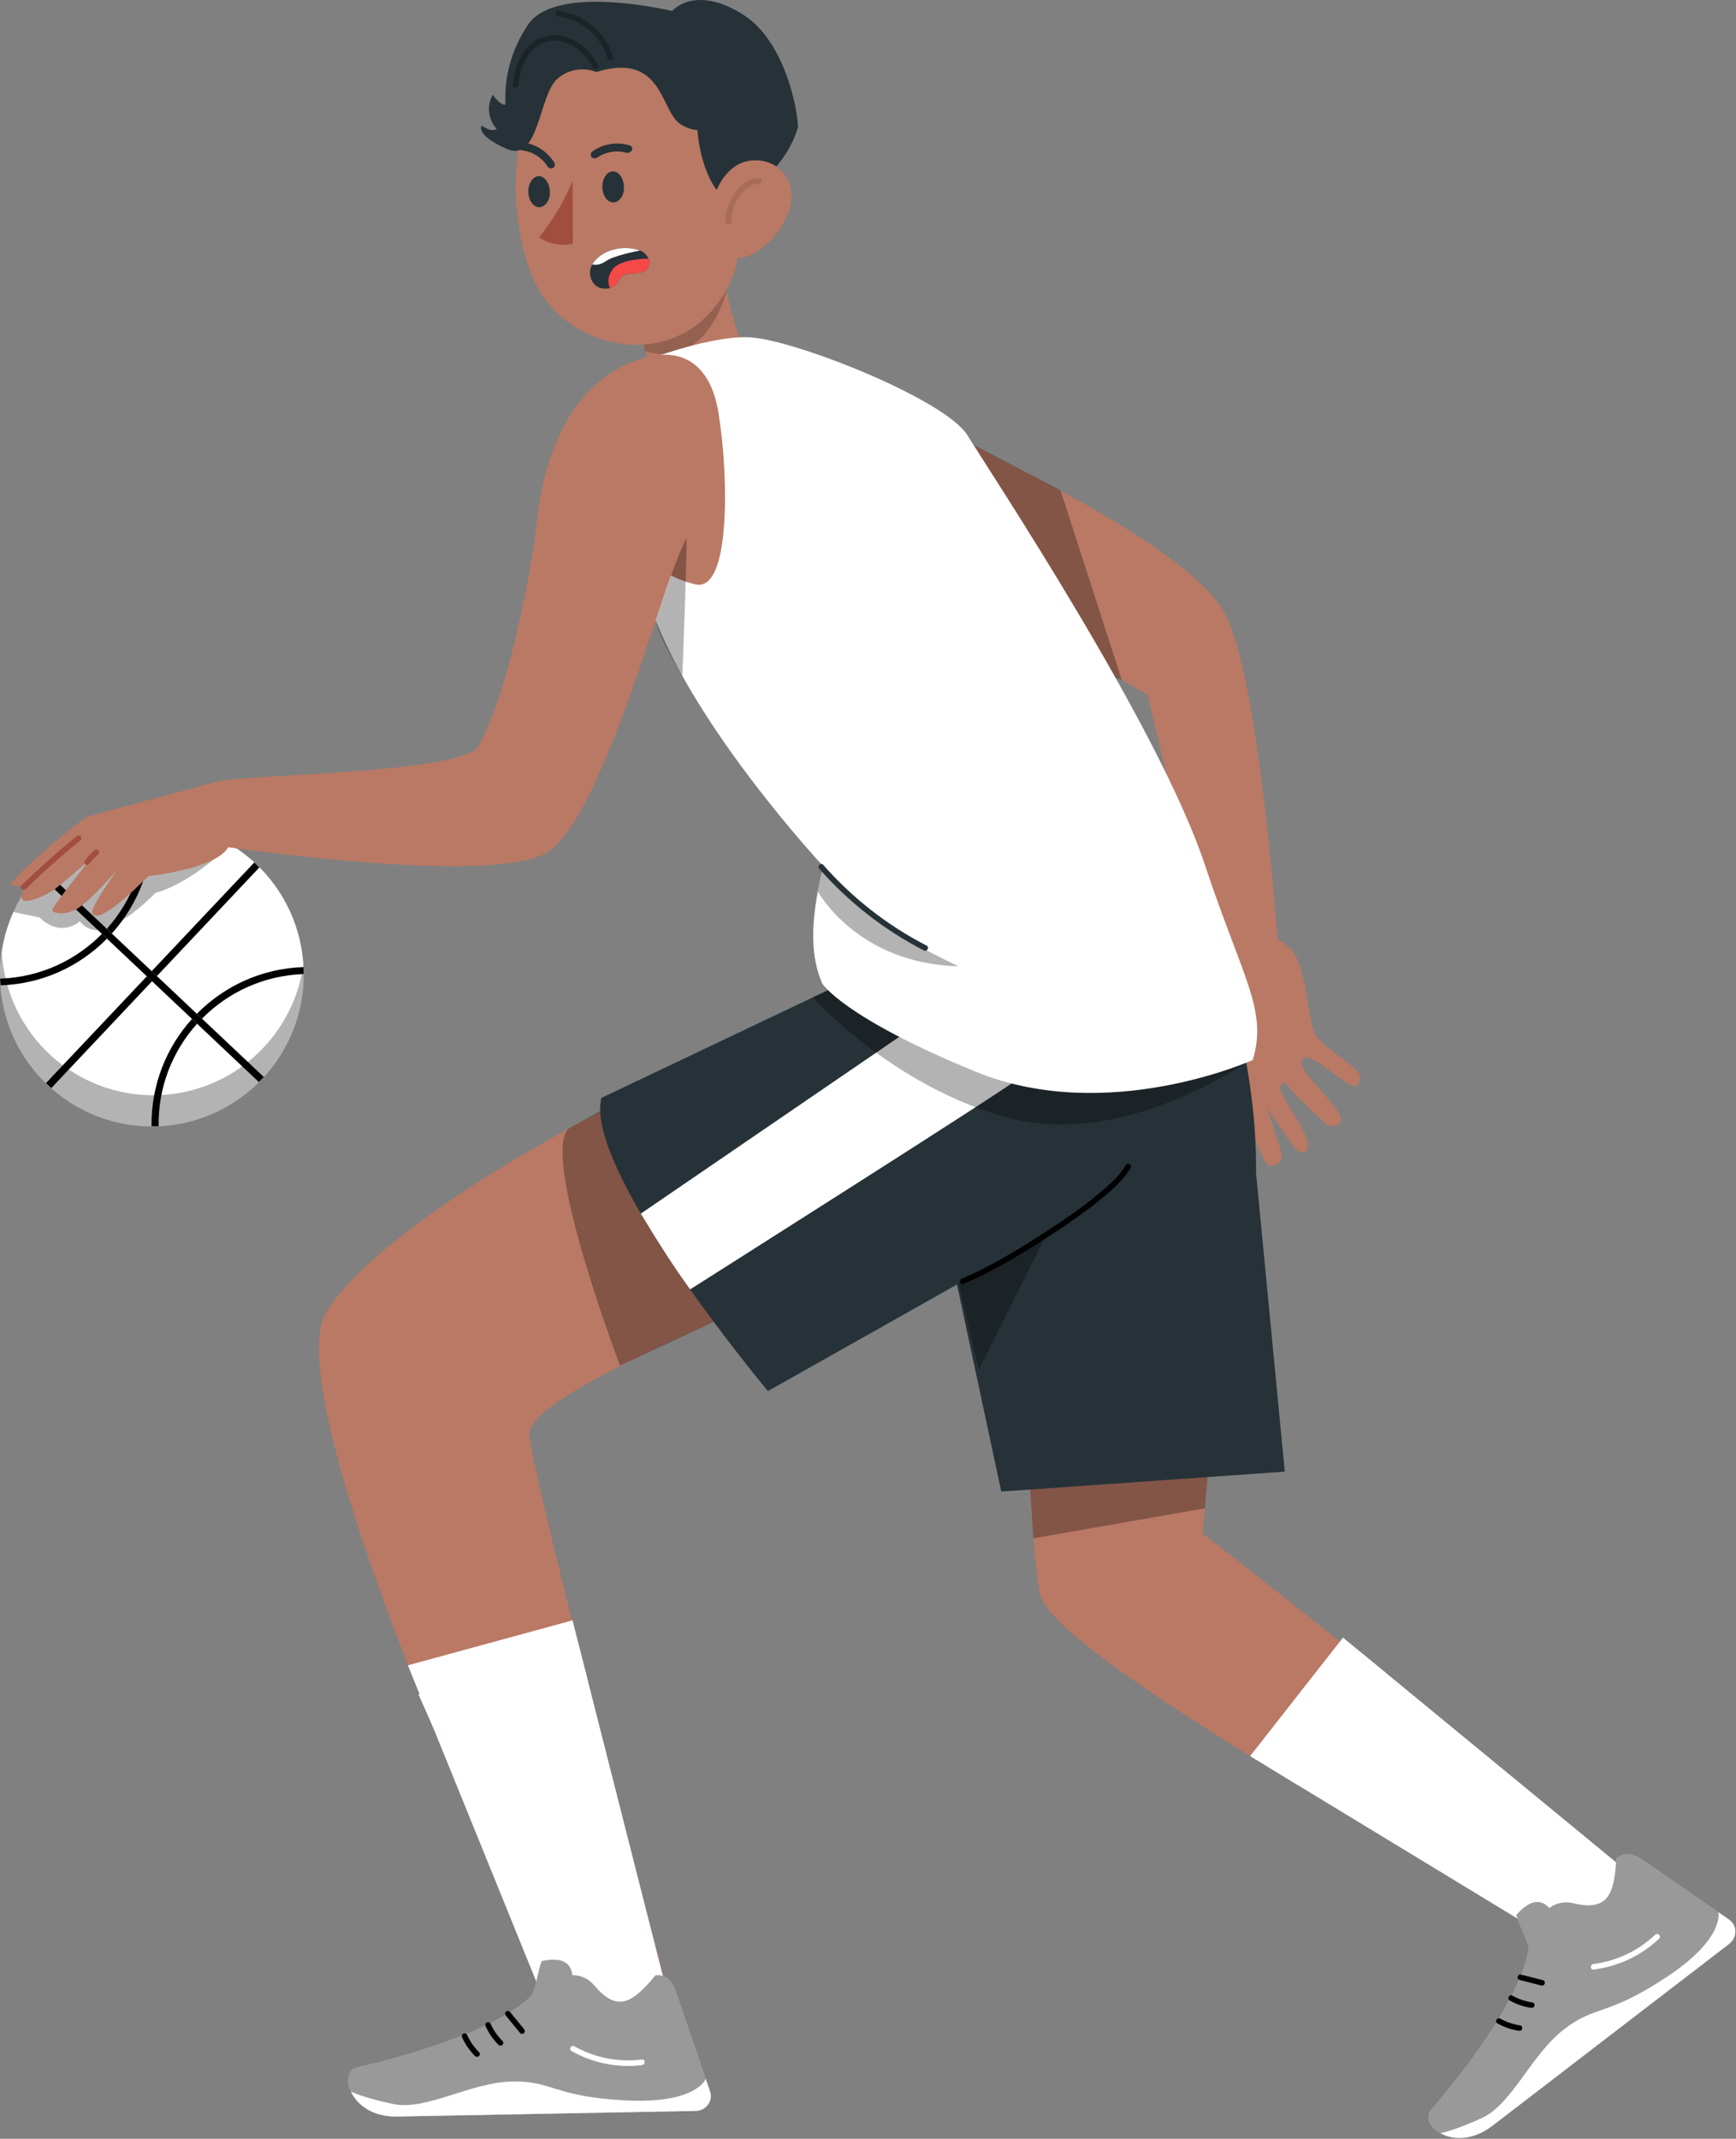 <?xml version="1.0" encoding="UTF-8"?> <svg xmlns="http://www.w3.org/2000/svg" viewBox="0 0 151.294 186.315" fill="none"><rect x="0" y="0" width="151.294" height="186.315" fill="#808080" stroke="none"/><path d="M67.547 112.593C66.503 113.624 45.949 121.439 46.133 124.969C46.317 128.498 58.4 174.343 58.4 174.343L49.269 176.646C49.269 176.646 23.255 122.46 28.498 114.194C33.742 105.927 55.458 94.954 56.32 95.074C57.183 95.194 67.547 112.593 67.547 112.593Z" fill="#B97964"></path><path opacity="0.3" d="M62.204 115.153L54.038 118.96C54.038 118.96 47.221 101.073 49.496 98.353L52.868 96.467L62.204 115.153Z" fill="black"></path><path d="M58.357 174.472L49.89 141.162L35.558 145.074L48.464 176.85L58.357 174.472Z" fill="white"></path><path opacity="0.7" d="M58.357 174.472L49.89 141.162L35.558 145.074L48.464 176.85L58.357 174.472Z" fill="white"></path><path d="M47.202 170.838C48.767 170.502 49.739 170.824 49.88 172.062C50.622 172.048 51.327 172.393 51.795 172.955C53.815 175.381 55.187 174.424 57.121 172.072C58.42 171.902 58.848 173.325 58.974 173.707L61.872 182.16C62.123 182.865 61.731 183.613 60.997 183.83C60.866 183.869 60.73 183.889 60.592 183.889C56.611 183.964 54.728 183.999 49.774 184.092L34.623 184.376C30.492 184.454 29.427 180.501 31.109 180.102C38.675 178.347 43.98 176.099 46.232 173.933C46.651 173.553 46.785 171.998 47.202 170.838Z" fill="white"></path><g opacity="0.4"><path d="M47.202 170.838C48.767 170.502 49.739 170.824 49.88 172.062C50.622 172.048 51.327 172.393 51.795 172.955C53.815 175.381 55.187 174.424 57.121 172.072C58.42 171.902 58.848 173.325 58.974 173.707L61.872 182.16C62.123 182.865 61.731 183.613 60.997 183.83C60.866 183.869 60.73 183.889 60.592 183.889C56.611 183.964 54.728 183.999 49.774 184.092L34.623 184.376C30.492 184.454 29.427 180.501 31.109 180.102C38.675 178.347 43.98 176.099 46.232 173.933C46.651 173.553 46.785 171.998 47.202 170.838Z" fill="black"></path></g><path d="M34.322 183.295C37.136 183.872 41.032 181.397 44.608 181.326C48.185 181.255 48.204 182.633 54.452 182.97C60.7 183.308 61.508 181.099 61.508 181.099L61.509 181.099L61.873 182.159C62.122 182.865 61.731 183.613 60.997 183.83C60.867 183.868 60.731 183.888 60.593 183.888C56.612 183.963 54.729 183.998 49.774 184.092L34.623 184.376C32.42 184.417 31.097 183.312 30.59 182.211C31.05 182.413 32.223 182.865 34.322 183.295Z" fill="white"></path><path d="M55.949 179.897C53.831 180.159 51.668 179.722 49.81 178.674C49.539 178.521 49.782 178.103 50.054 178.256C51.843 179.265 53.911 179.665 55.948 179.412C56.257 179.374 56.254 179.858 55.949 179.897Z" fill="white"></path><path d="M45.33 177.104C44.916 176.598 44.502 176.092 44.088 175.587C44.007 175.489 43.985 175.339 44.088 175.245C44.176 175.164 44.345 175.14 44.43 175.245C44.844 175.75 45.258 176.256 45.672 176.762C45.752 176.859 45.775 177.01 45.672 177.104C45.584 177.185 45.416 177.209 45.33 177.104Z" fill="black"></path><path d="M43.449 178.134C42.981 177.669 42.596 177.119 42.326 176.518C42.274 176.403 42.289 176.252 42.413 176.187C42.519 176.131 42.688 176.151 42.744 176.274C43.005 176.854 43.349 177.352 43.791 177.792C43.884 177.884 43.884 178.042 43.791 178.134C43.698 178.227 43.542 178.227 43.449 178.134Z" fill="black"></path><path d="M41.403 179.108C40.934 178.642 40.55 178.093 40.279 177.491C40.228 177.376 40.243 177.225 40.366 177.16C40.472 177.104 40.642 177.124 40.698 177.247C40.959 177.826 41.303 178.325 41.745 178.765C41.838 178.857 41.837 179.015 41.745 179.107C41.652 179.201 41.495 179.2 41.403 179.108Z" fill="black"></path><path d="M51.239 146.474L37.766 150.512L36.471 147.609L50.44 143.329L51.239 146.474Z" fill="white"></path><path d="M142.532 163.627C142.532 163.627 112.103 139.127 104.821 133.598L106.092 118.687L89.162 107.697C89.162 107.697 89.375 132.831 90.65 138.89C91.924 144.948 138.232 169.707 138.232 169.707L142.532 163.627Z" fill="#B97964"></path><path d="M142.532 163.626L117.044 142.665L108.957 152.977L137.711 170.442L142.532 163.626Z" fill="white"></path><path opacity="0.7" d="M142.532 163.626L117.044 142.665L108.957 152.977L137.711 170.442L142.532 163.626Z" fill="white"></path><path d="M132.146 166.816C133.207 165.616 134.179 165.297 135.028 166.21C135.616 165.758 136.388 165.617 137.098 165.791C140.164 166.542 140.699 164.958 140.858 161.916C141.802 161.008 142.991 161.9 143.321 162.131L150.673 167.209C151.293 167.628 151.422 168.463 150.961 169.073C150.879 169.181 150.781 169.278 150.67 169.361C147.512 171.785 146.019 172.932 142.088 175.95L130.069 185.179C126.792 187.695 123.587 185.148 124.703 183.828C129.747 177.921 132.679 172.962 133.204 169.881C133.316 169.327 132.5 167.996 132.146 166.816Z" fill="white"></path><g opacity="0.4"><path d="M132.146 166.816C133.207 165.616 134.179 165.297 135.028 166.21C135.616 165.758 136.388 165.617 137.098 165.791C140.164 166.542 140.699 164.958 140.858 161.916C141.802 161.008 142.991 161.9 143.321 162.131L150.673 167.209C151.293 167.628 151.422 168.463 150.961 169.073C150.879 169.181 150.781 169.278 150.67 169.361C147.512 171.785 146.019 172.932 142.088 175.95L130.069 185.179C126.792 187.695 123.587 185.148 124.703 183.828C129.747 177.921 132.679 172.962 133.204 169.881C133.316 169.327 132.5 167.996 132.146 166.816Z" fill="black"></path></g><path d="M129.184 184.487C131.79 183.279 133.454 178.975 136.289 176.793C139.124 174.611 139.958 175.709 145.184 172.269C150.41 168.828 149.748 166.572 149.748 166.572L150.671 167.208C151.291 167.627 151.42 168.462 150.959 169.072C150.877 169.18 150.779 169.278 150.668 169.36C147.51 171.784 146.017 172.931 142.086 175.949L130.067 185.178C128.319 186.52 126.598 186.417 125.536 185.832C126.027 185.721 127.238 185.388 129.184 184.487Z" fill="white"></path><path d="M144.589 168.884C143.023 170.373 141.015 171.31 138.872 171.572C138.563 171.609 138.566 171.125 138.872 171.087C140.881 170.842 142.781 169.935 144.247 168.542C144.472 168.327 144.816 168.668 144.589 168.884Z" fill="white"></path><path d="M134.335 172.963C133.702 172.802 133.068 172.641 132.434 172.48C132.132 172.404 132.26 171.937 132.562 172.014C133.196 172.174 133.83 172.335 134.464 172.496C134.766 172.572 134.638 173.039 134.335 172.963Z" fill="black"></path><path d="M133.432 174.907C132.778 174.811 132.146 174.59 131.571 174.267C131.299 174.115 131.543 173.697 131.815 173.849C132.357 174.152 132.947 174.349 133.561 174.441C133.691 174.46 133.762 174.624 133.73 174.738C133.692 174.877 133.562 174.927 133.432 174.907Z" fill="black"></path><path d="M132.364 176.906C131.71 176.809 131.079 176.588 130.503 176.265C130.231 176.113 130.475 175.695 130.747 175.847C131.289 176.151 131.879 176.348 132.493 176.438C132.623 176.458 132.694 176.621 132.663 176.736C132.624 176.876 132.495 176.925 132.364 176.906Z" fill="black"></path><path opacity="0.3" d="M105.009 131.391L90.058 134.007L89.266 121.776L105.567 124.846L105.009 131.391Z" fill="black"></path><path d="M120.774 145.733L113.178 155.54L110.61 153.975L118.527 143.885L120.774 145.733Z" fill="white"></path><path d="M84.829 38.744C87.701 40.406 103.712 47.786 106.746 53.433C109.779 59.079 111.391 82.479 111.391 82.479L105.425 83.425L100.024 60.56L88.396 53.588L84.829 38.744Z" fill="#B97964"></path><path d="M106.804 82.577C106.58 82.698 105.393 86.978 105.448 88.839C105.502 90.701 105.994 94.148 105.947 94.841C105.901 95.533 107.658 94.468 107.638 93.9C107.638 93.9 109.814 101.105 110.5 101.466C111.185 101.828 111.738 101.083 111.686 100.578C111.634 100.073 110.419 96.483 110.419 96.483C110.419 96.483 112.757 100.087 113.131 100.285C113.505 100.482 114.121 100.51 113.962 99.47C113.804 98.43 111.73 95.661 111.619 94.965C111.508 94.269 111.985 94.122 112.473 94.857C112.961 95.593 115.244 97.559 115.502 97.88C115.806 98.257 117.684 98.277 116.403 96.552C115.178 94.902 113.453 93.302 113.433 92.734C113.414 92.166 113.677 91.668 115.291 92.838C116.905 94.009 118.211 95.039 118.349 94.475C118.488 93.91 118.898 93.888 117.941 92.983C116.983 92.08 115.109 91.068 114.565 89.985C114.022 88.901 113.846 83.947 112.455 82.655C111.065 81.364 111.333 82.063 111.333 82.063L106.804 82.577Z" fill="#B97964"></path><path opacity="0.3" d="M92.427 42.711L97.749 59.196L97.004 58.971L84.868 38.761L92.427 42.711Z" fill="black"></path><path d="M54.988 36.405C57.679 35.628 56.802 32.311 56.009 29.792C55.711 28.895 55.338 28.021 54.897 27.177L58.968 22.338L62.643 17.908C62.66 19.565 62.765 21.221 62.958 22.87C63.219 25.733 63.936 27.929 64.787 30.577C65.34 31.725 66.239 32.53 66.966 33.188C66.966 33.188 62.716 37.776 59.327 38.282C55.938 38.787 54.988 36.405 54.988 36.405Z" fill="#B97964"></path><path opacity="0.2" d="M63.414 25.012C63.414 25.012 61.785 32.332 56.231 30.575L55.945 29.4L63.414 25.012Z" fill="black"></path><path d="M63.236 9.193C60.783 4.765 55.022 3.011 50.368 5.274C43.953 8.406 44.128 18.112 46.277 23.806C48.671 30.145 57.486 32.41 62.114 26.978C65.201 23.363 64.654 19.559 64.326 13.043C64.27 11.702 63.897 10.388 63.236 9.193Z" fill="#B97964"></path><path d="M41.987 10.939C41.987 10.939 42.741 11.556 43.287 11.24C42.533 10.397 42.399 9.209 42.949 8.249C42.949 8.249 43.55 9.18 44.052 9.112C43.929 6.68 44.596 4.28 45.964 2.234C48.3 -1.523 58.583 0.96 58.583 0.96C58.583 0.96 60.521 -1.385 64.735 1.255C68.114 3.371 69.409 8.688 69.551 11.052C68.886 13.472 66.772 16.075 63.581 17.771C61.581 16.174 60.956 13.34 60.774 11.334C60.246 11.283 59.732 11.108 59.284 10.807C57.544 9.645 57.769 4.482 51.969 6.275C50.807 5.821 49.481 6.051 48.58 6.863C46.946 8.247 46.993 14.225 44.17 12.975C41.346 11.724 41.987 10.939 41.987 10.939Z" fill="#263238"></path><path d="M54.37 16.294C54.426 17.035 53.959 17.64 53.435 17.633C52.91 17.627 52.502 17.012 52.496 16.269C52.49 15.525 52.919 14.923 53.431 14.929C53.943 14.936 54.363 15.538 54.37 16.294Z" fill="#263238"></path><path d="M47.917 16.711C47.974 17.452 47.494 18.056 46.982 18.05C46.469 18.043 46.049 17.429 46.043 16.685C46.036 15.942 46.466 15.34 46.978 15.346C47.491 15.353 47.914 16.002 47.917 16.711Z" fill="#263238"></path><path d="M45.202 12.874C45.257 12.995 45.37 13.082 45.5 13.102C46.39 13.2 47.206 13.71 47.701 14.476C47.793 14.65 48.004 14.724 48.174 14.642C48.343 14.56 48.404 14.353 48.313 14.18L48.312 14.178C47.711 13.194 46.685 12.535 45.559 12.41C45.368 12.379 45.196 12.507 45.176 12.697C45.175 12.699 45.175 12.702 45.175 12.705C45.175 12.762 45.184 12.819 45.202 12.874Z" fill="#263238"></path><path d="M54.926 13.224C54.992 13.194 55.047 13.145 55.083 13.084C55.147 12.905 55.048 12.715 54.862 12.66C54.859 12.659 54.857 12.658 54.854 12.658C53.763 12.327 52.555 12.53 51.614 13.2C51.462 13.323 51.438 13.537 51.561 13.679L51.561 13.68C51.688 13.818 51.909 13.833 52.063 13.715C52.821 13.205 53.774 13.06 54.635 13.323C54.741 13.331 54.847 13.295 54.926 13.224Z" fill="#263238"></path><path d="M68.881 17.929C68.44 19.668 67.284 21.161 65.669 22.081C63.522 23.286 61.775 21.6 61.802 19.35C61.847 17.351 62.991 14.254 65.429 13.988C67.865 13.722 69.395 15.789 68.881 17.929Z" fill="#B97964"></path><path opacity="0.1" d="M63.492 19.503C63.414 18.292 63.934 17.065 64.87 16.248C65.269 15.901 65.856 15.617 66.341 15.859" stroke="black" stroke-width="0.5" stroke-miterlimit="10"></path><path d="M49.904 15.751C49.177 17.515 48.195 19.173 46.983 20.677C47.836 21.262 48.915 21.463 49.929 21.228L49.904 15.751Z" fill="#A24E3F"></path><path d="M51.605 23.052C52.359 21.766 54.312 21.269 55.821 21.838C56.17 21.969 56.532 22.395 56.605 22.76C56.658 23.023 56.538 23.301 56.339 23.481C56.141 23.661 55.875 23.752 55.609 23.786C55.099 23.851 54.498 23.748 54.139 24.117C54 24.261 53.925 24.454 53.812 24.619C53.42 25.19 52.531 25.32 51.972 24.911C51.412 24.503 51.255 23.649 51.605 23.052Z" fill="#263238"></path><path d="M56.518 22.528C56.556 22.606 56.59 22.685 56.605 22.761C56.658 23.024 56.538 23.302 56.339 23.482C56.141 23.662 55.875 23.753 55.609 23.787C55.099 23.852 54.498 23.749 54.139 24.118C54 24.262 53.925 24.455 53.812 24.62C53.657 24.845 53.424 24.999 53.166 25.081C53.126 25.082 52.746 24.233 53.448 23.387C54.149 22.544 56.473 22.528 56.518 22.528Z" fill="#F54948"></path><path d="M55.774 21.824C55.471 21.882 53.482 22.273 52.833 22.731C52.19 23.186 51.697 23.06 51.617 23.035C52.371 21.775 54.279 21.285 55.774 21.824Z" fill="white"></path><g opacity="0.3"><path d="M51.708 5.894C51.163 4.957 50.443 4.144 49.397 3.753C48.779 3.522 48.121 3.462 47.495 3.672C45.953 4.191 45.349 5.896 45.179 7.371C45.144 7.677 44.66 7.68 44.695 7.371C44.862 5.921 45.355 4.377 46.647 3.548C47.68 2.885 48.94 2.941 50.016 3.503C50.957 3.994 51.603 4.75 52.126 5.649C52.282 5.92 51.864 6.164 51.708 5.894Z" fill="black"></path></g><g opacity="0.3"><path d="M52.95 5.092C52.405 3.17 50.653 1.659 48.662 1.433C48.356 1.398 48.352 0.914 48.662 0.949C50.872 1.199 52.808 2.817 53.417 4.962C53.502 5.263 53.035 5.391 52.95 5.092Z" fill="black"></path></g><path d="M104.046 80.882C105.996 80.915 109.608 92.302 109.463 102.15L111.969 128.199L87.262 129.933L82.313 106.821L89.227 80.634L104.046 80.882Z" fill="#263238"></path><path opacity="0.3" d="M83.454 111.426C83.454 111.426 91.375 106.606 92.896 104.142L85.306 119.3L83.454 111.426Z" fill="black"></path><path d="M94.576 105.511C93.78 106.09 66.925 121.176 66.925 121.176C66.925 121.176 50.907 102.069 52.402 95.646L73.644 85.551L76.897 80.073L101.35 85.632C101.35 85.632 104.236 98.467 94.576 105.511Z" fill="#263238"></path><path d="M88.652 94.019C88.828 94.155 60.145 112.322 60.145 112.322C58.726 110.364 57.292 108.132 55.847 105.722L78.663 90.124L88.652 94.019Z" fill="white"></path><path opacity="0.3" d="M108.612 92.577C108.242 92.722 97.823 100.082 87.78 97.351C77.737 94.62 70.837 86.885 70.837 86.885L73.643 85.552L108.612 92.577Z" fill="black"></path><path d="M98.534 101.744C97.907 102.811 96.911 103.661 95.966 104.438C94.662 105.511 93.273 106.483 91.861 107.408C89.35 109.053 86.723 110.684 83.948 111.85C83.661 111.971 83.536 111.502 83.819 111.384C86.497 110.258 89.035 108.671 91.462 107.091C92.872 106.173 94.26 105.212 95.563 104.145C96.494 103.383 97.5 102.55 98.116 101.499C98.273 101.231 98.692 101.474 98.534 101.744Z" fill="black"></path><path d="M109.179 92.34C110.495 87.969 108.307 85.269 105.003 75.327C100.988 63.247 86.217 41.016 84.311 37.917C82.404 34.819 69.443 29.654 65.421 29.39C61.398 29.125 54.025 32.27 54.025 32.27C54.025 32.27 53.193 42.75 56.744 52.969C60.293 63.188 71.746 75.462 71.746 75.462C70.814 79.293 70.396 82.887 71.678 85.701C71.678 85.701 73.466 88.611 84.98 93.34C96.493 98.07 109.179 92.34 109.179 92.34Z" fill="white"></path><path opacity="0.3" d="M83.503 84.173C83.685 84.178 76.352 81.173 71.639 75.868L71.273 77.652C71.273 77.652 74.671 83.933 83.503 84.173Z" fill="black"></path><path opacity="0.7" d="M61.586 29.808C61.586 29.808 72.11 40.116 64.229 55.371C59.797 54.827 56.53 51.825 55.649 49.959L54.025 32.27C56.651 31.152 59.34 30.29 61.586 29.808Z" fill="white"></path><g opacity="0.7"><path d="M83.994 48.499L85.469 50.977L84.971 51.169C82.896 51.971 82.419 53.805 83.343 56.197C84.553 59.327 86.911 60.708 89.165 59.837C90.398 59.361 91.265 58.361 91.587 57.045L89.746 55.03C89.508 56.039 88.876 56.832 87.997 57.172C86.859 57.612 85.934 57.121 85.433 55.826C85.049 54.829 85.267 54.056 86.429 53.608L88.683 52.737L84.296 45.403L79.221 47.364L80.542 49.832L83.994 48.499Z" fill="white"></path></g><path d="M71.745 75.342C74.283 78.229 77.339 80.615 80.757 82.377C81.034 82.52 80.789 82.938 80.513 82.795C77.062 81.016 73.966 78.6 71.403 75.685C71.197 75.451 71.538 75.107 71.745 75.342Z" fill="#263238"></path><path d="M62.5 35.391C63.405 39.789 63.949 51.679 60.602 50.903C57.256 50.126 56.341 48.215 56.579 48.08C56.817 47.945 62.5 35.391 62.5 35.391Z" fill="#B97964"></path><path opacity="0.3" d="M58.473 50.122C58.597 49.767 59.65 47.117 59.8 46.906C59.951 46.696 59.466 58.875 59.466 58.875C59.466 58.875 57.442 55.605 57.146 54.053L58.473 50.122Z" fill="black"></path><path d="M12.848 71.659C5.542 71.871 -0.208 77.966 0.005 85.272C0.218 92.578 6.313 98.328 13.618 98.115C20.924 97.902 26.674 91.807 26.461 84.502C26.249 77.196 20.154 71.446 12.848 71.659Z" fill="white"></path><path d="M13.822 98.099C13.753 98.102 13.687 98.113 13.618 98.115C13.48 98.119 13.345 98.107 13.207 98.106C13.16 94.522 14.498 91.237 16.732 88.762L17.175 89.181C15.045 91.546 13.776 94.683 13.822 98.099Z" fill="black"></path><path d="M26.442 84.246C26.445 84.332 26.46 84.415 26.462 84.502C26.466 84.621 26.455 84.738 26.455 84.856C26.44 84.857 26.424 84.857 26.409 84.858C22.949 84.985 19.861 86.455 17.604 88.736L17.157 88.314C19.535 85.907 22.796 84.365 26.442 84.246Z" fill="black"></path><path d="M12.651 71.698C12.651 71.696 12.651 71.693 12.651 71.691C12.651 71.685 12.654 71.68 12.654 71.675C12.72 71.672 12.783 71.661 12.849 71.659C12.989 71.655 13.124 71.667 13.262 71.668C13.262 71.67 13.263 71.671 13.263 71.673C13.264 71.704 13.265 71.734 13.266 71.765C13.375 75.432 12.022 78.797 9.745 81.322L9.308 80.91C11.494 78.474 12.781 75.227 12.651 71.698Z" fill="black"></path><path d="M0.051 85.836C0.038 85.648 0.012 85.462 0.006 85.272C0.006 85.265 0.007 85.258 0.007 85.251C0.025 85.25 0.043 85.249 0.061 85.249C3.529 85.122 6.623 83.646 8.882 81.356L9.321 81.77C6.948 84.175 3.692 85.716 0.051 85.836Z" fill="black"></path><path d="M22.163 75.131C22.315 75.269 22.46 75.415 22.605 75.562L13.674 85.029L13.219 84.6L22.163 75.131Z" fill="black"></path><path d="M4.47 94.786C4.312 94.646 4.155 94.505 4.003 94.358L12.796 85.049L13.251 85.478L4.47 94.786Z" fill="black"></path><path d="M8.88 81.355L3.334 76.122C3.471 75.968 3.606 75.814 3.75 75.667L9.305 80.908L9.742 81.32L13.218 84.599L13.672 85.028L17.155 88.313L17.602 88.735L22.988 93.816C22.849 93.968 22.703 94.112 22.556 94.258L17.174 89.18L16.731 88.762L13.249 85.477L12.794 85.048L9.318 81.768L8.88 81.355Z" fill="black"></path><path opacity="0.3" d="M19.94 73.704C19.94 73.704 16.676 76.932 13.544 77.783C13.544 77.783 11.128 80.342 8.968 80.959C8.218 81.174 7.415 80.881 6.958 80.249C6.958 80.249 5.384 81.769 3.434 79.919L1.163 79.451C1.163 79.451 6.772 66.22 19.94 73.704Z" fill="black"></path><path d="M59.799 46.905C58.243 48.987 52.658 71.358 47.613 74.29C42.567 77.222 19.14 73.698 19.14 73.698L18.777 68.125C20.077 67.463 40.412 67.464 41.736 64.962C44.718 59.329 46.258 48.856 46.54 47.535C46.821 46.214 46.849 34.602 55.398 31.41C63.927 28.227 64.462 40.667 59.799 46.905Z" fill="#B97964"></path><path d="M7.658 71.145C8.406 70.898 18.779 68.125 18.779 68.125L18.935 68.085C18.745 67.951 20.362 72.778 19.942 73.704C19.051 75.667 12.947 76.317 12.947 76.317C12.947 76.317 10.735 78.507 9.673 79.191C8.61 79.874 8.379 79.887 8.045 79.571C7.71 79.256 10.244 75.743 10.244 75.743C10.244 75.743 7.646 78.757 6.534 79.269C5.423 79.78 4.607 79.522 4.555 79.279C4.502 79.035 7.802 74.93 7.802 74.93C7.802 74.93 5.34 77.02 4.856 77.401C4.371 77.783 2.791 78.593 2.135 78.465C1.479 78.336 2.294 77.05 2.294 77.05C2.294 77.05 1.468 77.292 0.984 77.097C0.501 76.902 6.91 71.391 7.658 71.145Z" fill="#B97964"></path><path d="M1.885 77.106C3.423 75.621 5.02 74.199 6.675 72.846C6.914 72.651 7.258 72.991 7.017 73.188C5.362 74.542 3.764 75.963 2.227 77.448C2.003 77.665 1.66 77.323 1.885 77.106Z" fill="#A24E3F"></path><path d="M7.378 74.988C7.509 74.814 7.642 74.638 7.794 74.48C7.935 74.336 8.088 74.203 8.236 74.066C8.328 73.981 8.487 73.968 8.578 74.066C8.664 74.16 8.677 74.317 8.578 74.409C8.432 74.544 8.281 74.674 8.142 74.816C8.085 74.875 8.031 74.935 7.979 74.998C7.947 75.036 7.917 75.074 7.886 75.113C7.877 75.125 7.868 75.137 7.859 75.149C7.848 75.163 7.853 75.156 7.876 75.126C7.87 75.133 7.864 75.141 7.859 75.148C7.838 75.175 7.817 75.203 7.795 75.232C7.756 75.284 7.717 75.325 7.651 75.343C7.593 75.359 7.516 75.352 7.464 75.318C7.413 75.285 7.367 75.235 7.353 75.173C7.34 75.116 7.34 75.039 7.378 74.988Z" fill="#A24E3F"></path><path opacity="0.3" d="M13.737 95.402C20.247 95.213 25.509 90.349 26.431 84.124C26.438 84.251 26.457 84.374 26.461 84.502C26.674 91.808 20.924 97.902 13.618 98.115C6.312 98.328 0.217 92.578 0.005 85.272C-0.018 84.477 0.042 83.699 0.155 82.938C0.563 90.061 6.559 95.612 13.737 95.402Z" fill="black"></path></svg> 